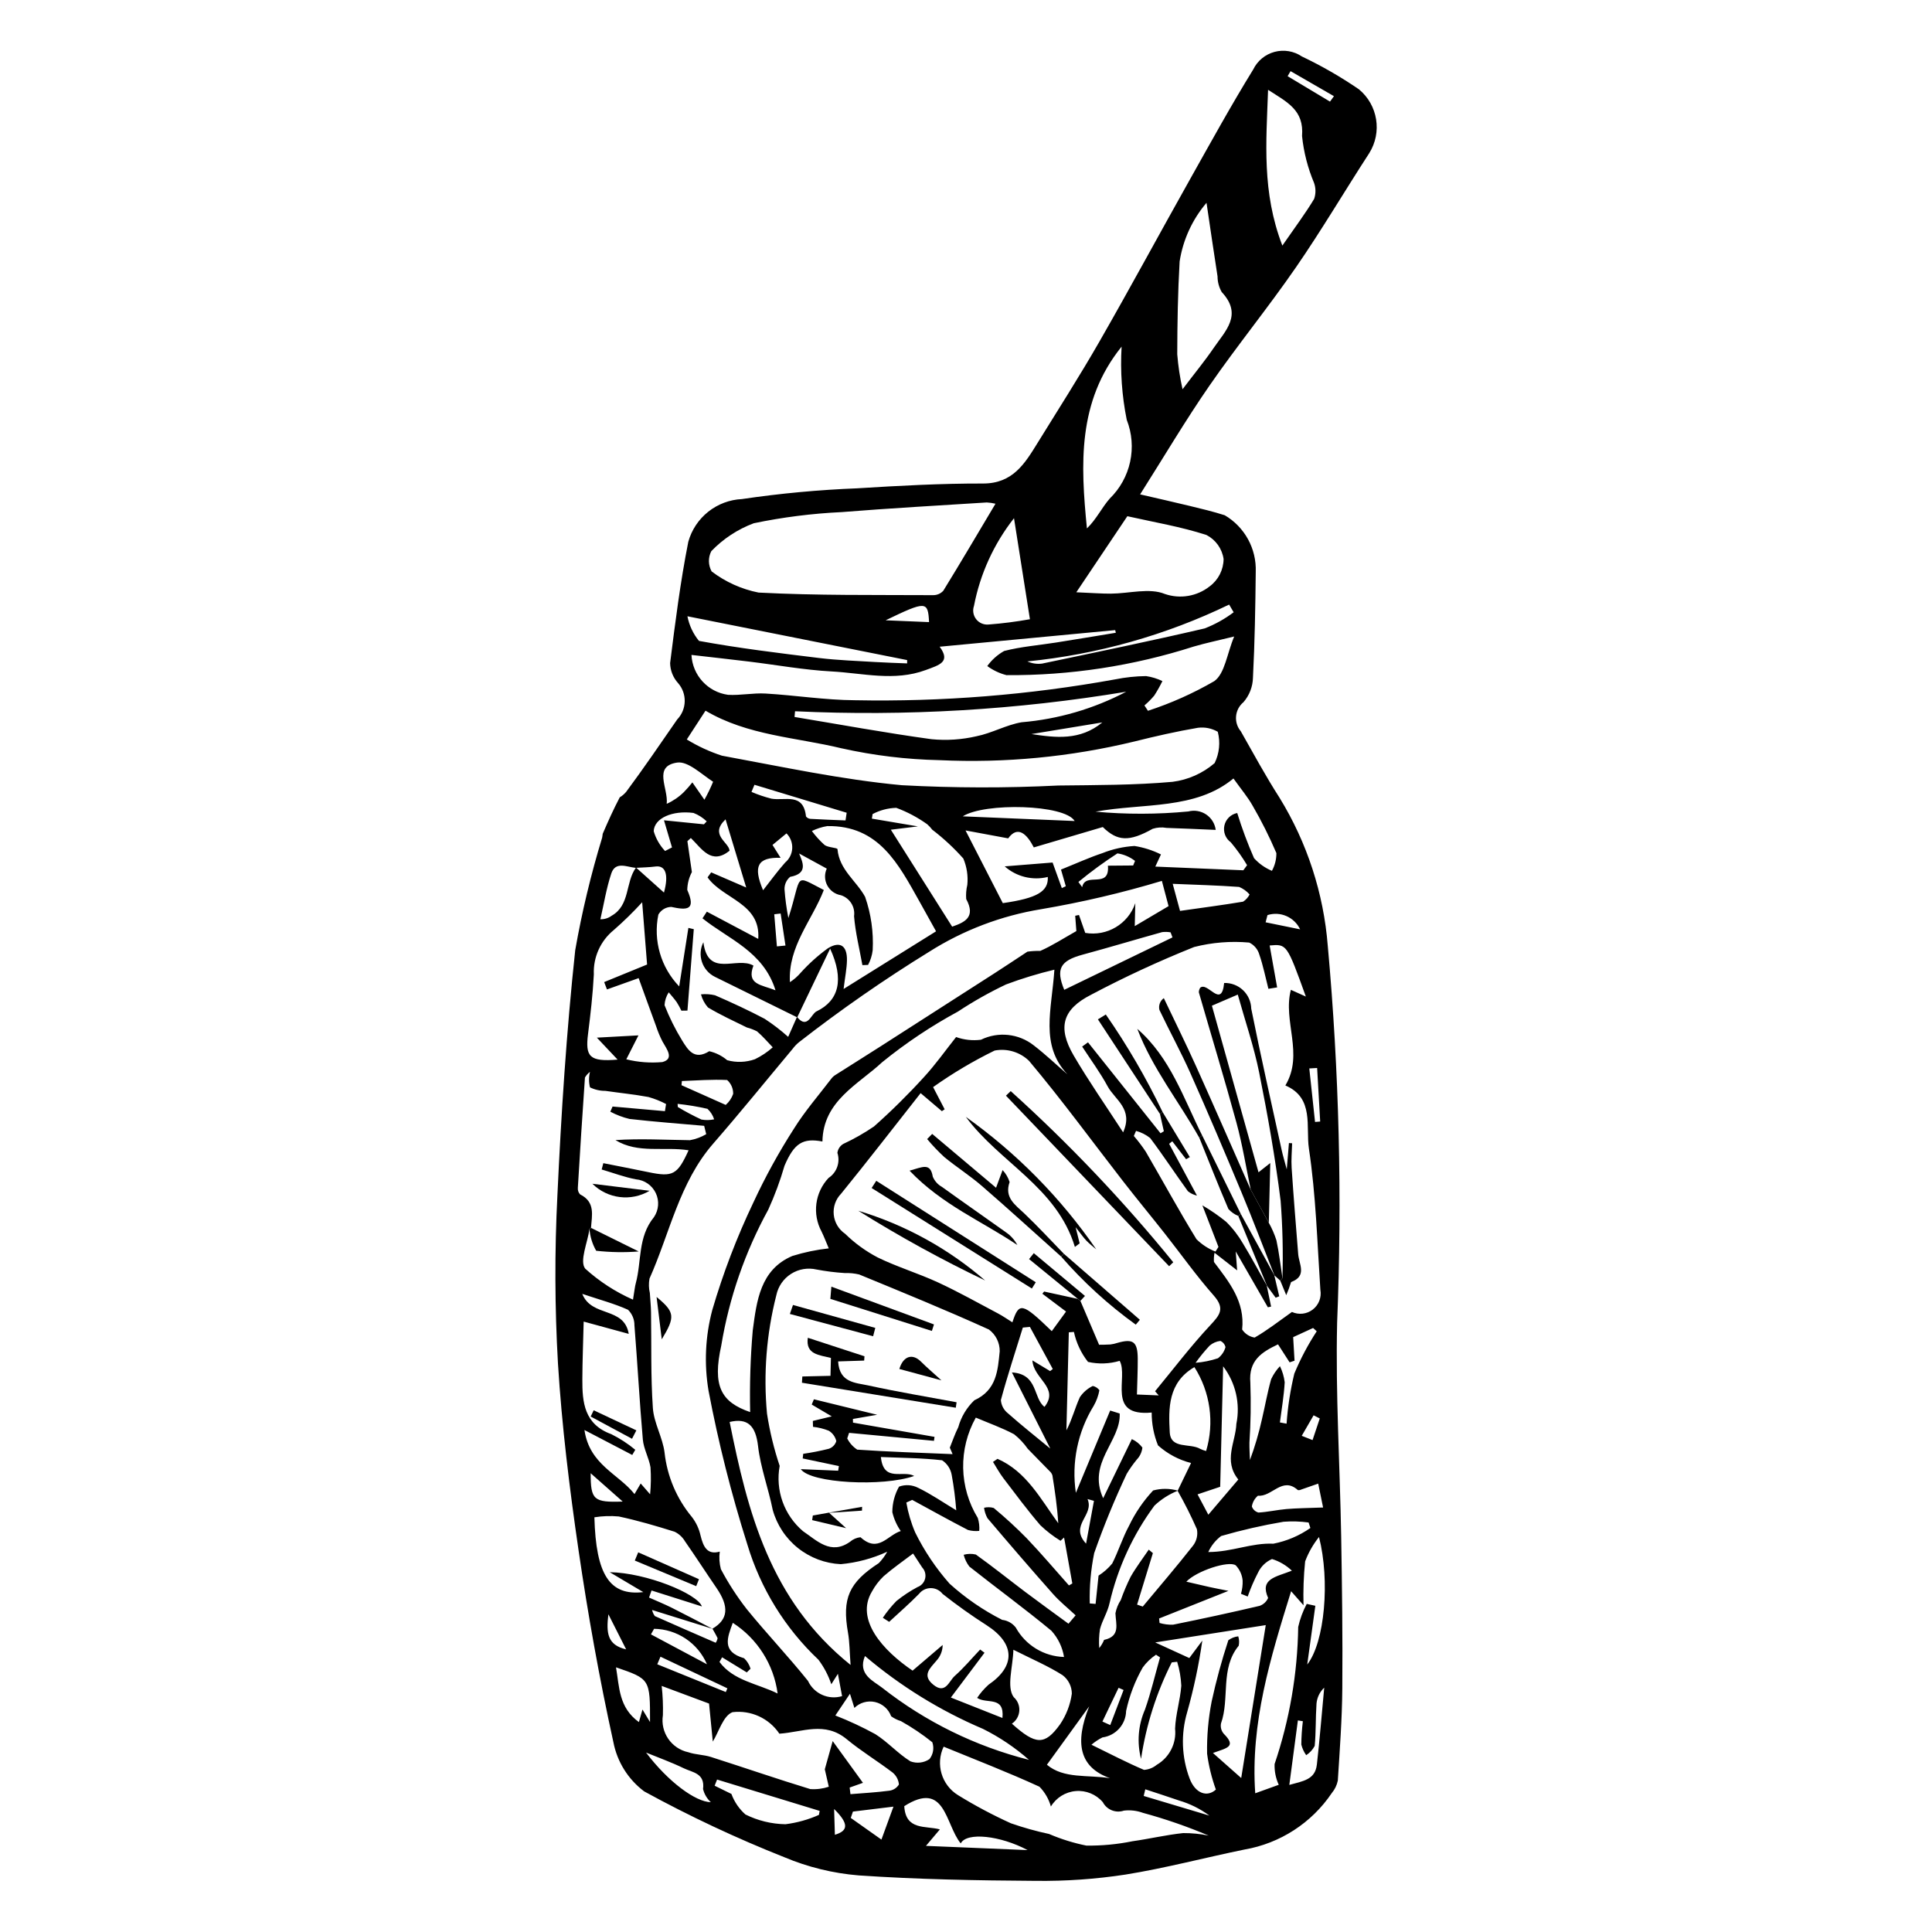 <?xml version="1.0" encoding="UTF-8"?>
<!-- The Best Svg Icon site in the world: iconSvg.co, Visit us! https://iconsvg.co -->
<svg fill="#000000" width="800px" height="800px" version="1.1" viewBox="144 144 512 512" xmlns="http://www.w3.org/2000/svg">
 <g>
  <path d="m487.43 214.86c6.797-9.852 12.891-20.195 19.414-30.242 3.481-5.531 2.32-12.785-2.715-16.949-4.805-3.293-9.863-6.203-15.125-8.707-2.121-1.434-4.758-1.875-7.231-1.215-2.473 0.66-4.535 2.359-5.656 4.66-5.848 9.484-11.227 19.27-16.688 28.992-8.051 14.336-15.863 28.809-24.039 43.066-5.234 9.129-10.914 17.992-16.441 26.945-3.371 5.457-6.559 10.746-14.453 10.727-11.09-0.023-22.184 0.578-33.246 1.266l-0.004 0.004c-10.25 0.398-20.473 1.352-30.621 2.852-3.258 0.152-6.387 1.328-8.941 3.359-2.551 2.031-4.398 4.812-5.277 7.953-2.106 10.613-3.465 21.395-4.82 32.152 0.035 1.953 0.777 3.828 2.086 5.281 2.457 2.781 2.367 6.984-0.207 9.66-4.445 6.414-8.84 12.875-13.492 19.137h0.004c-0.488 0.594-1.074 1.102-1.734 1.496-1.652 3.148-3.113 6.391-4.516 9.66-0.066 0.348-0.074 0.68-0.152 1.027-2.984 9.785-5.371 19.746-7.137 29.824-2.316 21.578-3.715 43.297-4.723 65.004v0.004c-0.754 14.824-0.703 29.68 0.148 44.504 1.027 16.551 3.059 33.098 5.461 49.543 2.484 17.02 5.527 34 9.223 50.812v-0.004c1.004 5.219 3.91 9.875 8.16 13.062 12.004 6.574 24.402 12.398 37.125 17.441 6.281 2.644 12.941 4.273 19.73 4.828 15.605 1.062 31.266 1.348 46.895 1.445h0.004c7.969 0.098 15.938-0.457 23.816-1.668 10.59-1.703 20.988-4.477 31.504-6.629 9.438-1.625 17.805-7.035 23.16-14.977 0.797-0.953 1.344-2.086 1.594-3.301 0.516-8.141 1.121-16.285 1.188-24.441 0.109-13.387-0.066-26.781-0.297-40.176-0.328-18.852-1.508-37.734-1.078-56.555h-0.004c1.367-33.359 0.543-66.77-2.469-100.02-1.094-13.906-5.469-27.355-12.77-39.242-3.676-5.727-6.926-11.723-10.285-17.648-0.934-1.109-1.383-2.551-1.25-3.996 0.133-1.449 0.84-2.781 1.957-3.707 1.574-1.809 2.465-4.109 2.519-6.508 0.477-9.344 0.641-18.711 0.738-28.074 0.105-3-0.602-5.973-2.047-8.605-1.445-2.629-3.57-4.824-6.156-6.348-3.059-0.98-6.195-1.727-9.32-2.484-4.293-1.043-8.605-2.004-13.117-3.051 6.332-9.992 12.02-19.629 18.363-28.801 7.363-10.645 15.57-20.703 22.922-31.359zm-1.418-52.004c3.832 2.211 7.664 4.422 11.496 6.633l-1.043 1.438c-3.746-2.246-7.488-4.492-11.234-6.738zm-5.961 4.949c5.117 3.309 9.559 5.348 9.004 12.246 0.441 4.269 1.512 8.449 3.176 12.406 0.492 1.371 0.504 2.867 0.031 4.246-2.281 3.812-4.965 7.375-8.426 12.379-5.461-14.199-4.277-27.359-3.785-41.277zm-38.816 68.059c-0.383 6.5 0.078 13.02 1.363 19.398 1.387 3.535 1.699 7.402 0.898 11.113-0.805 3.715-2.684 7.106-5.406 9.754-2.113 2.41-3.512 5.457-6.043 7.906-1.676-16.957-2.555-33.605 9.188-48.172zm-24.297 72.238c-3.629 0.652-7.285 1.121-10.957 1.402-1.266 0.121-2.504-0.41-3.289-1.41-0.781-1-1-2.332-0.578-3.531 1.633-8.48 5.269-16.449 10.605-23.238 1.445 9.176 2.769 17.582 4.219 26.777zm-84.434-18.043c3.148-3.273 6.988-5.801 11.242-7.391 7.68-1.602 15.477-2.59 23.316-2.957 12.801-1.031 25.633-1.738 38.453-2.555 0.773 0.043 1.543 0.156 2.297 0.336-4.812 8.078-9.242 15.613-13.824 23.055-0.691 0.766-1.68 1.191-2.711 1.176-15.41-0.086-30.836 0.121-46.227-0.684v0.004c-4.523-0.895-8.785-2.812-12.457-5.606-0.93-1.668-0.961-3.684-0.09-5.379zm57.703 18.805c-3.773-0.156-7.519-0.316-11.512-0.48 10.691-5.152 11.238-5.144 11.512 0.48zm-5.812 10.062 0.004 0.879c-2.789-0.117-5.582-0.188-8.367-0.359-4.981-0.309-9.98-0.465-14.93-1.066-10.652-1.293-21.312-2.602-31.867-4.535h-0.004c-1.543-1.887-2.594-4.133-3.059-6.527 20.203 4.027 39.211 7.816 58.223 11.609zm30.316 16.484c-4.074 0.699-7.856 2.887-11.922 3.699-3.91 0.91-7.945 1.176-11.938 0.785-12.133-1.664-24.199-3.887-36.293-5.891l0.133-1.512c29.355 1.383 58.777-0.352 87.77-5.176-8.617 4.527-18.055 7.281-27.754 8.094zm21.414 0.039c-5.898 4.852-12.328 4.07-18.797 3.086 6.062-0.992 12.125-1.988 18.793-3.086zm-69.09 6.863c8.52 1.902 17.207 2.953 25.934 3.137 17.355 0.816 34.738-0.852 51.629-4.941 5.582-1.395 11.211-2.68 16.883-3.644 1.816-0.227 3.656 0.148 5.238 1.062 0.723 2.781 0.426 5.727-0.836 8.305-3.152 2.711-7.031 4.438-11.156 4.961-10.027 0.895-20.164 0.855-30.266 0.977-13.816 0.691-27.656 0.664-41.469-0.082-15.98-1.48-31.824-4.91-47.672-7.824-3.266-1.059-6.391-2.504-9.316-4.301 1.906-2.93 3.434-5.277 4.961-7.625 11.172 6.606 23.98 7.043 36.07 9.977zm33.016 39.941c2.613 4.828-0.418 6.18-3.723 7.32-5.598-8.852-10.906-17.25-16.246-25.691 1.57-0.191 3.824-0.469 7.176-0.879l-12.203-2.059 0.191-1.211c1.938-1.023 4.086-1.586 6.277-1.648 2.922 1.082 5.68 2.551 8.211 4.363 0.484 0.434 0.926 0.91 1.316 1.426 2.984 2.281 5.742 4.84 8.238 7.644 0.93 2.199 1.293 4.598 1.059 6.973-0.293 1.234-0.391 2.5-0.297 3.766zm51.855-4.812c0.824 3.106 1.301 4.906 1.773 6.691-2.734 1.617-5.516 3.262-8.961 5.301 0.066-2.769 0.109-4.426 0.148-6.082l-0.004 0.004c-1.887 5.527-7.512 8.859-13.266 7.871-0.633-1.805-1.148-3.281-1.66-4.754l-1 0.215 0.309 4.055c-3.469 1.957-6.41 3.867-9.582 5.266l-0.004-0.004c-1.133-0.031-2.266 0.035-3.387 0.195-2.914 1.914-5.816 3.856-8.75 5.742-10.055 6.465-20.117 12.922-30.188 19.367-3.977 2.547-7.984 5.047-11.969 7.582-0.398 0.25-0.75 0.566-1.035 0.938-3.348 4.398-7.012 8.598-9.926 13.277-4.027 6.269-7.621 12.805-10.754 19.566-4.387 9.191-8.027 18.723-10.891 28.496-1.855 6.988-2.191 14.297-0.984 21.426 2.609 13.738 6.031 27.309 10.254 40.637 3.492 11.684 9.996 22.238 18.863 30.609 1.48 1.969 2.633 4.168 3.414 6.504l1.742-2.766c0.512 2.723 0.816 4.356 1.109 5.914-3.598 1.086-7.449-0.637-9.039-4.043-5.207-6.496-10.973-12.547-16.223-19.012-2.59-3.32-4.883-6.863-6.852-10.586-0.41-1.52-0.512-3.102-0.297-4.66-3.32 0.949-4.371-1.277-5.102-4.285-0.391-1.766-1.168-3.426-2.269-4.863-4.047-4.863-6.574-10.809-7.262-17.098-0.496-3.992-2.824-7.824-3.098-11.793-0.586-8.453-0.352-16.945-0.488-25.422-0.027-1.691-0.219-3.383-0.312-5.074v0.004c-0.297-1.254-0.328-2.551-0.094-3.816 5.383-12.039 7.887-25.449 16.887-35.777 7.184-8.246 14.062-16.762 21.082-25.152 0.477-0.645 1.035-1.227 1.66-1.73 11.059-8.617 22.582-16.621 34.52-23.977 9.008-5.703 19.074-9.531 29.594-11.254 10.824-1.836 21.523-4.344 32.035-7.508zm-22.121 0.285-0.004 0.004c3.301-2.723 6.758-5.254 10.352-7.578 1.699 0.258 3.301 0.945 4.66 1.996l-0.496 1.211-6.691 0.055c0.539 6.328-6.008 1.512-6.82 5.691zm24.934 14.695c-9.457 4.578-18.914 9.16-28.688 13.891-2.273-5.5-1.102-7.699 4.867-9.316 7.059-1.914 14.066-4.019 21.109-5.984l-0.004 0.004c0.734-0.086 1.48-0.066 2.207 0.062zm0.055-14.199c6.137 0.258 11.883 0.406 17.613 0.824l-0.004 0.004c1.066 0.441 2.012 1.125 2.769 1.996-0.398 0.773-0.988 1.43-1.719 1.902-5.402 0.902-10.844 1.613-16.715 2.449zm17.391 157.86c-2.414 2.832-4.859 5.707-7.949 9.332-1.07-2.023-1.965-3.707-2.856-5.391 1.996-0.668 3.988-1.336 6-2.012 0.246-10.137 0.5-20.523 0.781-31.926h-0.004c3.309 4.336 4.59 9.887 3.512 15.234-0.199 4.875-3.527 9.762 0.512 14.766zm14.539-37.73c1.68-0.77 3.481-1.598 5.277-2.422l0.961 0.875-0.004 0.004c-2.32 3.547-4.305 7.301-5.934 11.215-1.051 4.356-1.738 8.793-2.051 13.262l-1.766-0.328c0.453-3.551 1.074-7.09 1.27-10.66h-0.004c-0.18-1.477-0.605-2.91-1.258-4.246-0.953 1.016-1.738 2.176-2.328 3.434-0.996 3.516-1.617 7.141-2.461 10.703-0.809 3.644-1.867 7.227-3.16 10.73-0.051-1.516-0.164-3.031-0.137-4.543h-0.004c0.355-5.305 0.434-10.621 0.246-15.934-0.508-5.949 3.035-8.125 7.332-10.176 1.113 1.727 2.09 3.246 3.07 4.769l1.309-0.434c-0.113-1.965-0.227-3.93-0.363-6.246zm-2.547 48.926c2.211-0.168 4.43-0.102 6.629 0.199l0.48 1.453c-2.945 2.059-6.289 3.477-9.812 4.164-5.859-0.262-10.902 2.195-17.25 2.211 0.762-1.68 1.938-3.137 3.406-4.246 5.441-1.574 10.965-2.836 16.547-3.781zm-4.094 20.199c-0.43 0.973-1.238 1.727-2.242 2.086-7.621 1.785-15.273 3.449-22.953 4.996-1.207 0.039-2.418-0.113-3.578-0.457l-0.121-1.188c5.746-2.289 11.496-4.578 18.375-7.32-2-0.402-3.484-0.68-4.961-1.004-1.918-0.422-3.832-0.883-6.199-1.43 2.707-2.856 11.195-5.641 13.098-4.332 1.043 1.098 1.688 2.519 1.824 4.027 0.043 1.188-0.105 2.375-0.438 3.516l1.781 0.723c0.762-2.18 1.68-4.301 2.746-6.352 0.758-1.602 2.074-2.879 3.699-3.586 1.969 0.609 3.769 1.668 5.262 3.09-4.262 1.688-8.578 2.109-6.293 7.231zm-33.68 42.648h0.004c1.328-8.906 4.074-17.543 8.137-25.578l1.434-0.16c0.625 2.055 0.992 4.184 1.094 6.328-0.277 3.824-1.504 7.578-1.645 11.398 0.406 3.875-1.5 7.629-4.871 9.586-0.953 0.789-2.129 1.254-3.363 1.336-4.457-1.887-8.766-4.144-13.93-6.664v-0.004c0.891-0.758 1.867-1.41 2.914-1.934 3.539-0.473 6.203-3.453 6.273-7.023 0.871-4.047 2.363-7.938 4.414-11.531 0.961-1.316 2.148-2.457 3.508-3.363l1.062 0.707c-1.309 4.613-2.398 9.309-3.984 13.82-1.805 4.121-2.172 8.73-1.043 13.082zm-25.582-93.293c-3.066-2.297-1.648-8.707-8.633-9.125 3.664 7.273 7 13.891 10.172 20.184-3.832-3.16-7.625-6.152-11.23-9.355v0.004c-1.09-0.855-1.77-2.129-1.871-3.512 1.742-6.457 3.84-12.816 5.82-19.207l1.875-0.18c2.019 3.719 4.039 7.438 6.059 11.156l-0.707 0.555c-1.348-0.812-2.695-1.625-4.691-2.832 0.289 4.918 7.227 7.203 3.207 12.312zm-8.051 7.266h0.004c1.383 1.102 2.598 2.394 3.609 3.844 1.906 1.988 3.863 3.926 5.777 5.906 0.352 0.305 0.613 0.695 0.754 1.137 0.668 4.152 1.281 8.316 1.551 12.691-4.688-6.453-8.441-13.715-16.098-17.07l-1.195 0.816c0.91 1.441 1.723 2.961 2.754 4.312 3.203 4.207 6.356 8.461 9.797 12.469l0.004 0.004c1.629 1.555 3.422 2.938 5.34 4.117l0.941-0.867c0.73 4.059 1.461 8.117 2.188 12.176l-0.895 0.52c-3.695-4.148-7.285-8.398-11.121-12.418l0.004-0.004c-2.801-2.852-5.746-5.555-8.82-8.105-0.836-0.242-1.715-0.262-2.559-0.055 0.125 0.965 0.426 1.902 0.895 2.758 5.727 6.75 11.5 13.465 17.371 20.086 1.816 2.047 3.988 3.785 6 5.664l-1.891 2.223c-3.809-2.793-7.644-5.551-11.418-8.391-4.387-3.305-8.668-6.754-13.133-9.945-1.062-0.254-2.172-0.23-3.223 0.066 0.281 1.133 0.793 2.199 1.504 3.125 7.215 5.715 14.664 11.141 21.746 17.012v0.004c1.762 1.941 2.922 4.356 3.34 6.945-5.336-0.152-10.195-3.117-12.777-7.789-0.875-1.145-2.18-1.883-3.609-2.047-5.055-2.566-9.742-5.789-13.945-9.59-3.625-4.102-6.691-8.668-9.113-13.578-1.09-2.539-1.875-5.199-2.348-7.926l1.559-0.699c4.914 2.672 9.801 5.394 14.766 7.965v0.004c0.973 0.27 1.992 0.352 3 0.246 0.094-1.156-0.039-2.324-0.391-3.434-2.441-3.984-3.777-8.547-3.871-13.223-0.09-4.672 1.066-9.285 3.348-13.363 3.5 1.484 6.957 2.703 10.16 4.414zm36.457-5.769v0.004c-0.012 2.984 0.555 5.941 1.672 8.707 2.504 2.238 5.508 3.84 8.762 4.676-1.18 2.438-2.359 4.871-3.535 7.309-2.129-0.605-4.383-0.617-6.519-0.035-2.582 2.766-4.731 5.906-6.363 9.32-1.738 3.207-2.828 6.769-4.477 10.035-1.031 1.254-2.254 2.336-3.621 3.207-0.184 1.75-0.484 4.625-0.785 7.5l-1.551-0.129h0.004c-0.109-4.473 0.285-8.945 1.176-13.332 2.508-7.141 5.383-14.152 8.613-21 0.801-1.336 1.703-2.609 2.691-3.809 0.824-0.863 1.336-1.977 1.469-3.16-0.727-0.973-1.688-1.746-2.797-2.246-2.527 5.211-4.816 9.938-7.598 15.668-4.309-9.438 4.727-15.102 4.383-22.449l-2.527-0.789c-3.031 7.273-6.062 14.547-9.094 21.82l0.004-0.004c-1.195-8.004 0.477-16.172 4.723-23.062 0.734-1.281 1.246-2.684 1.512-4.141-0.426-0.578-1.051-0.98-1.754-1.125-1.387 0.672-2.566 1.699-3.426 2.977-1.289 2.832-2.051 5.914-3.562 8.785l0.637-25.98 1.355-0.102h-0.004c0.629 2.898 1.906 5.617 3.738 7.945 2.773 0.625 5.66 0.527 8.387-0.281 2.398 4.324-3.637 14.848 8.488 13.695zm11.32-12.035v0.004c4.211 6.609 5.344 14.723 3.102 22.234-0.539-0.141-1.066-0.332-1.57-0.57-2.68-1.59-7.812 0.164-8.066-4.391-0.352-6.371-0.477-13.184 6.535-17.273zm-28.324 34.969 1.703 0.477-2.09 11.34c-4.543-4.945 2.262-7.438 0.387-11.816zm-22.551 58.016c-4.488-1.777-8.68-3.441-13.668-5.414 3.375-4.488 6.148-8.18 8.922-11.871l-1.156-0.852c-2.231 2.352-4.324 4.863-6.742 7.004-1.52 1.344-2.426 4.941-5.648 2.34-3.152-2.543-0.832-4.41 0.789-6.367h-0.004c1.062-1.137 1.66-2.629 1.668-4.188l-7.969 6.805c-7.875-5.336-15.227-13.508-10.789-20.93 0.816-1.512 1.863-2.887 3.102-4.078 2.438-2.125 5.113-3.969 7.816-6.027 0.676 1.031 1.535 2.367 2.414 3.688v0.004c0.738 0.785 1.031 1.891 0.781 2.938s-1.016 1.898-2.027 2.262c-1.969 1.051-3.832 2.285-5.57 3.684-1.336 1.371-2.547 2.859-3.617 4.449l1.68 1.078c2.648-2.461 5.391-4.832 7.918-7.414l-0.004 0.004c0.75-0.965 1.902-1.527 3.121-1.527s2.371 0.562 3.117 1.527c3.769 2.973 7.684 5.762 11.727 8.344 7.496 4.84 7.688 10.781 0.457 15.727v0.004c-1.148 1.031-2.164 2.207-3.023 3.488 2.574 1.727 7.289-0.633 6.707 5.324zm-7.449-84.188c-2.039 1.949-3.508 4.418-4.254 7.137-0.883 1.734-1.504 3.606-2.242 5.414l0.738 1.715c-8.426-0.352-16.859-0.613-25.273-1.188v-0.004c-1.129-0.738-2.043-1.762-2.652-2.965l0.492-1.484c7.496 0.707 14.996 1.414 22.492 2.121l0.152-1.055c-7.203-1.262-14.402-2.519-21.605-3.773l-0.023-0.973 6.422-1.109c-6.504-1.59-11.633-2.848-16.762-4.102l-0.578 1.395c1.754 1.035 3.508 2.07 5.312 3.133l-5.016 1.207 0.043 1.559h-0.004c1.434 0.156 2.84 0.504 4.184 1.035 1.008 0.613 1.73 1.605 1.996 2.754-0.297 0.961-1.039 1.723-1.996 2.035-2.234 0.559-4.496 1.004-6.777 1.332l-0.129 1.227c3.195 0.672 6.391 1.344 9.586 2.016l-0.188 1.234c-3.199-0.133-6.394-0.266-9.906-0.414 2.586 3.75 21.77 4.723 30.055 1.805-2.984-1.66-8.129 1.828-8.832-5.019 5.473 0.23 10.867 0.25 16.203 0.859h0.008c1.371 0.895 2.301 2.328 2.566 3.945 0.566 3.082 0.961 6.195 1.195 9.32-3.523-2.125-6.68-4.312-10.09-5.957h-0.004c-1.57-0.812-3.406-0.93-5.066-0.32-1.168 2.066-1.781 4.402-1.781 6.777 0.426 1.789 1.184 3.484 2.234 4.996-3.508 1.066-5.945 5.941-10.664 1.637h-0.004c-1.027 0.105-1.996 0.527-2.773 1.203-5.109 3.633-8.809-0.352-12.461-2.801-2.461-2.086-4.332-4.781-5.418-7.82-1.086-3.039-1.352-6.312-0.77-9.488-1.512-4.508-2.633-9.141-3.356-13.84-0.98-10.527-0.145-21.141 2.469-31.383 0.48-2.332 1.883-4.371 3.891-5.656 2.008-1.285 4.445-1.703 6.766-1.164 2.473 0.469 4.973 0.785 7.484 0.941 1.285-0.043 2.566 0.082 3.816 0.375 11.508 4.738 23.039 9.438 34.371 14.582 1.828 1.352 2.898 3.5 2.871 5.769-0.512 5.031-0.773 10.281-6.723 12.992zm-53.43 29.027c1.105 3.992 3.445 7.539 6.688 10.125 3.238 2.586 7.211 4.082 11.352 4.277 4.262-0.391 8.426-1.508 12.312-3.301-0.609 1.098-1.359 2.109-2.227 3.016-7.961 5.18-9.773 9.348-8.172 18.457 0.434 2.457 0.414 4.988 0.684 8.535-21.391-17.191-27.281-40.605-32.047-64.395 4.758-1.109 6.898 0.953 7.527 6.406 0.656 5.688 2.754 11.219 3.883 16.879zm21.648 52.496c1.438-1.418 3.5-2.004 5.469-1.559 1.973 0.449 3.578 1.867 4.269 3.766 0.781 0.57 1.66 1.008 2.59 1.289 2.926 1.637 5.711 3.512 8.324 5.606 0.527 1.52 0.242 3.203-0.758 4.465-1.488 1.004-3.367 1.223-5.047 0.59-3.309-2.051-5.996-5.125-9.293-7.203-3.426-1.875-6.965-3.527-10.602-4.949 1.777-2.641 2.66-3.949 3.875-5.758 0.477 1.531 0.816 2.621 1.172 3.754zm7.332-5.367c-2.172-1.715-6.582-3.488-4.531-8.387 9.391 7.977 19.938 14.488 31.277 19.312 4.402 2.195 8.5 4.953 12.195 8.207-14.18-3.582-27.445-10.098-38.941-19.133zm34.406 9.539v0.004c1.141-0.766 1.867-2.019 1.965-3.391 0.098-1.375-0.445-2.715-1.473-3.633-1.977-2.656-0.207-8.062-0.098-12.566 5.148 2.59 9.289 4.348 13.031 6.734h0.004c1.535 1.156 2.445 2.965 2.457 4.891-0.402 2.934-1.484 5.738-3.152 8.184-4.047 5.59-6.441 5.438-12.734-0.219zm20.488-4.59c-3.887 9.691-2.641 16.148 5.516 19.047-5.969-0.961-12.211 0.215-16.723-3.57 3.629-5.016 6.891-9.52 11.207-15.473zm3.504 4.031c1.426-2.981 2.856-5.965 4.281-8.945l1.324 0.578c-1.176 3.098-2.356 6.199-3.531 9.297zm10.691-30.473-1.504-0.516 4.184-13.648-1.094-0.922c-1.621 2.398-3.391 4.715-4.82 7.227-0.984 1.992-1.852 4.039-2.594 6.133-0.695 1.062-1.172 2.25-1.414 3.496 0.105 2.918 1.395 6.109-3.008 7.059v-0.004c-0.312 0.785-0.75 1.52-1.285 2.172-0.121-1.668-0.059-3.344 0.191-5 0.617-2.359 2.027-4.516 2.539-6.891v0.004c2.152-9.352 6.203-18.156 11.906-25.867 1.785-1.68 3.867-3.008 6.137-3.922 1.879 3.301 3.582 6.695 5.109 10.172 0.305 1.547-0.078 3.156-1.055 4.398-4.297 5.477-8.84 10.758-13.293 16.109zm19.922-65.797h-0.004c-1.918 0.633-3.902 1.035-5.918 1.195 1.145-1.602 2.394-3.125 3.738-4.562 0.805-0.684 1.793-1.113 2.84-1.234 0.684 0.309 1.18 0.918 1.344 1.648-0.324 1.18-1.027 2.215-2.004 2.953zm-2.062-8.723c-5.168 5.539-9.77 11.609-14.602 17.461l0.977 1.102c-1.66-0.07-3.32-0.137-5.781-0.242 0.078-3.129 0.227-6.289 0.215-9.449-0.02-4.535-1.195-5.422-5.359-4.238l-0.008 0.004c-0.609 0.203-1.238 0.344-1.875 0.422-1.113 0.086-2.234 0.062-3 0.078-1.73-4.066-3.34-7.844-4.949-11.621-0.23-0.184-0.465-0.359-0.699-0.535l-8.922-1.949-0.465 0.582c2.016 1.516 4.031 3.035 6.277 4.723-1.254 1.719-2.496 3.43-3.781 5.195-7.871-7.606-8.676-7.75-10.438-2.34-1.258-0.781-2.5-1.656-3.828-2.359-5.277-2.789-10.488-5.727-15.898-8.227-5.25-2.422-10.84-4.098-16.027-6.633v-0.004c-3.144-1.652-6.035-3.754-8.574-6.242-1.703-1.156-2.809-3.008-3.016-5.059-0.207-2.047 0.504-4.086 1.945-5.559 7.078-8.699 13.93-17.582 21.082-26.656 2.57 2.184 4.098 3.481 5.629 4.781l0.734-0.496c-0.828-1.59-1.652-3.176-3.059-5.883l-0.004 0.004c5.168-3.668 10.625-6.91 16.316-9.691 3.305-0.629 6.707 0.395 9.117 2.738 8.641 10.277 16.574 21.145 24.809 31.762 3.652 4.707 7.453 9.297 11.141 13.973 4.324 5.484 8.367 11.207 12.98 16.434 3.098 3.508 1.602 5.199-0.941 7.93zm-46.73-74.184c-3.992-3.156-9.445-3.742-14.016-1.508-2.219 0.285-4.477 0.043-6.582-0.715-2.852 3.586-5.477 7.32-8.543 10.641-4.172 4.586-8.582 8.945-13.219 13.059-2.59 1.762-5.316 3.312-8.156 4.633-0.844 0.508-1.41 1.375-1.539 2.352 0.809 2.488-0.148 5.215-2.34 6.652-3.617 3.844-4.367 9.574-1.852 14.219 0.672 1.383 1.215 2.828 1.906 4.445h-0.004c-3.277 0.363-6.512 1.039-9.66 2.019-8.527 3.629-9.441 11.984-10.469 19.633h-0.004c-0.625 7.227-0.855 14.484-0.695 21.738-7.777-2.672-10.039-6.957-7.641-17.707h-0.004c2.09-12.594 6.297-24.742 12.441-35.934 1.715-3.769 3.156-7.656 4.305-11.633 2.562-6.012 4.875-7.414 10.051-6.434 0.191-10.777 9.434-15.055 15.844-21.023 6.262-5.086 12.984-9.574 20.074-13.414 4.074-2.691 8.328-5.09 12.734-7.184 4.188-1.566 8.469-2.875 12.82-3.914-0.699 10.656-3.871 19.918 3.449 27.73-2.957-2.562-5.805-5.273-8.902-7.656zm-100.64 154.6c2.996 0.043 5.914 0.957 8.402 2.625 2.484 1.668 4.438 4.019 5.617 6.773-5.566-2.969-10.203-5.445-14.844-7.922zm-0.523-4.988c5.582 1.742 10.793 3.363 16.008 4.988 0.461 0.828 0.957 1.641 1.355 2.496h-0.004c-0.082 0.43-0.254 0.84-0.504 1.199-5.379-2.344-10.762-4.672-16.117-7.062-0.359-0.48-0.609-1.035-0.738-1.621zm2.219 12.379c5.91 2.793 11.824 5.586 17.734 8.379l-0.418 0.988-18.16-7.359c0.281-0.672 0.562-1.34 0.844-2.008zm15.641 1.391 0.691-1.234c2.18 1.336 4.363 2.668 6.543 4.004l0.996-0.977v-0.004c-0.316-1.055-0.906-2.012-1.707-2.773-6.031-1.75-4.43-5.488-2.996-9.383 6.519 4.195 10.863 11.047 11.879 18.73-5.441-2.672-11.688-3.375-15.406-8.363zm-8.242-194.53c-0.773 4.914-1.543 9.832-2.434 15.504l-0.004-0.004c-4.863-5.043-6.926-12.156-5.519-19.02 0.695-1.238 1.996-2.016 3.414-2.043 4.258 0.93 6.613 0.855 4.246-4.496 0.031-1.652 0.449-3.273 1.223-4.734-0.301-2.078-0.746-5.133-1.188-8.191l0.914-0.84c2.926 2.859 5.422 7.238 10.258 3.379-0.141-2.301-5.43-4.176-1.059-8.324 1.832 6.043 3.492 11.523 5.477 18.066-3.965-1.715-6.621-2.863-9.281-4.012l-0.965 1.32c4.059 5.766 14.133 6.816 13.43 16.312-4.422-2.344-9.02-4.781-13.621-7.219l-1.156 1.766c6.863 5.523 16.148 8.738 19.352 19.07-3.758-1.5-7.762-1.48-5.848-6.547-4.453-2.547-12.02 3.402-13.266-6.188l0.004-0.004c-0.824 1.625-0.961 3.512-0.379 5.238 0.578 1.727 1.824 3.148 3.461 3.949 7.238 3.547 14.469 7.106 21.691 10.68-0.816 1.844-1.629 3.684-2.309 5.215l0.004-0.004c-1.957-1.75-4.043-3.352-6.238-4.785-4.289-2.262-8.699-4.301-13.145-6.234-1.219-0.289-2.481-0.375-3.727-0.246 0.34 1.285 0.973 2.473 1.848 3.469 3.309 1.988 6.84 3.602 10.312 5.309v0.004c0.938 0.242 1.84 0.59 2.699 1.031 1.5 1.277 2.785 2.801 4.16 4.227-1.422 1.266-3.012 2.328-4.727 3.156-2.367 0.836-4.934 0.926-7.348 0.254-1.371-1.16-3-1.977-4.75-2.379-3.969 2.484-5.629-0.336-7.191-2.848-1.82-2.973-3.379-6.102-4.656-9.352 0.066-1.215 0.445-2.387 1.109-3.406 0.703 0.855 1.457 1.676 2.094 2.582h0.004c0.461 0.734 0.883 1.492 1.258 2.277l1.605-0.023c0.559-7.191 1.121-14.383 1.68-21.57zm36.973 5.398c-2.613 1.898-5.023 4.066-7.191 6.465-0.828 0.973-1.797 1.82-2.871 2.516-0.535-9.488 5.871-16.375 8.984-24.422-8.227-4.207-5.625-4.234-9.395 7.426v-0.004c-0.496-2.512-0.84-5.051-1.023-7.606-0.035-1.27 0.512-2.484 1.488-3.301 4.887-0.895 3.281-3.926 2.383-6.188 2.086 1.141 4.394 2.402 7.324 4.004-0.652 1.426-0.602 3.078 0.141 4.461 0.738 1.383 2.082 2.34 3.629 2.594 2.348 0.766 3.809 3.102 3.465 5.547 0.348 4.352 1.438 8.652 2.211 12.977l1.504-0.055c0.645-1.215 1.059-2.539 1.223-3.906 0.25-4.793-0.43-9.594-2.008-14.129-2.266-4.199-6.84-7.16-7.32-12.629-0.039-0.43-2.477-0.414-3.422-1.117-1.242-1.117-2.371-2.359-3.367-3.707 1.289-0.629 2.656-1.07 4.07-1.305 13.688-0.227 18.891 10.105 24.438 19.973 1.496 2.66 2.969 5.332 4.402 7.914-7.883 4.918-15.848 9.883-24.504 15.281 0.395-3.238 0.844-5.398 0.887-7.574 0.074-3.871-1.781-5.215-5.047-3.215zm-3.023 16.727c-1.438 0.691-2.367 4.809-5.094 1.551 2.742-5.727 5.484-11.453 8.707-18.184 3.762 8.207 2.34 13.777-3.613 16.633zm-11.656-44.113c1.297-1.066 2.477-2.039 3.707-3.059 1.035 1.043 1.586 2.469 1.52 3.934-0.066 1.465-0.742 2.836-1.863 3.777-2.043 2.285-3.836 4.793-5.863 7.356-2.688-6.348-1.496-8.773 4.641-8.602zm2.156 18.176 1.281 8.488-2.273 0.223-0.703-8.512zm17.195-24.672c-3.094-0.129-6.191-0.234-9.285-0.414-0.477-0.031-0.91-0.266-1.195-0.645-0.676-6.379-5.57-4.082-9.125-4.699-1.816-0.457-3.594-1.059-5.316-1.797l0.789-1.891 24.434 7.41zm-29.773 72.473h-0.004c-0.395 1.129-1.074 2.137-1.973 2.922-4.113-1.832-7.914-3.531-11.719-5.227l0.102-1.102c4-0.148 8.004-0.469 11.992-0.273 1.047 0.934 1.629 2.281 1.598 3.68zm-6.816 3.953v0.004c0.824 0.758 1.434 1.719 1.77 2.785-1.105 0.238-2.246 0.258-3.359 0.059-2.144-0.996-4.238-2.106-6.266-3.324l-0.059-0.84-0.004 0.004c2.664 0.281 5.305 0.719 7.918 1.316zm67.652-77.508c5.816-3.691 27.016-3.191 29.66 1.238zm-75.688-14.246c2.871-0.43 6.449 3.086 9.531 5.082v0.004c-0.672 1.629-1.441 3.219-2.305 4.758-1.742-2.508-2.465-3.551-3.188-4.59v-0.004c-0.707 0.898-1.461 1.754-2.258 2.57-1.316 1.301-2.859 2.356-4.547 3.113 0.492-4.086-3.742-9.961 2.766-10.934zm4.336 13.348c1.305 0.504 2.492 1.266 3.5 2.234l-0.73 0.777c-3.332-0.336-6.664-0.668-10.594-1.062 0.918 3.113 1.523 5.152 2.125 7.191l-1.84 0.945h0.004c-1.406-1.488-2.441-3.289-3.012-5.254 0.148-3.477 4.992-5.562 10.547-4.832zm-10.051 14.191c2.535-0.324 3.59 1.973 2.223 6.906-2.699-2.414-5.016-4.488-7.332-6.559 1.703-0.102 3.418-0.129 5.109-0.344zm-11.738 1.859c1.113-3.332 4.117-1.715 6.473-1.5l0.035-0.004c-2.809 3.891-1.484 9.93-6.445 12.711v0.004c-0.855 0.625-1.895 0.945-2.953 0.91 0.934-4.051 1.582-8.199 2.891-12.121zm-6.16 42.52c0.664-5.254 1.266-10.527 1.539-15.816h-0.004c-0.188-4.523 1.773-8.875 5.289-11.73 2.644-2.309 5.156-4.766 7.523-7.359 0.527 6.676 0.945 12.012 1.301 16.504-3.602 1.473-7.488 3.062-11.375 4.652l0.746 1.949c2.519-0.902 5.043-1.801 8.391-2.996 1.547 4.262 3.082 8.543 4.656 12.812h-0.004c0.453 1.371 1.012 2.707 1.672 3.992 1.078 1.945 3.211 4.57-0.016 5.434v0.004c-3.211 0.293-6.449 0.047-9.578-0.727 1.035-2.039 2.07-4.074 3.219-6.344-2.801 0.152-6.613 0.359-11.02 0.602 2.269 2.402 3.883 4.109 5.496 5.82-7.465 0.629-8.598-0.766-7.836-6.797zm-2.703 40.793c0.582-9.754 1.211-19.504 1.883-29.25v0.004c0.34-0.582 0.793-1.094 1.332-1.504-0.328 1.352-0.328 2.762 0.004 4.109 1.273 0.625 2.672 0.941 4.086 0.93 3.809 0.551 7.644 0.93 11.426 1.629 1.609 0.457 3.168 1.078 4.648 1.852l-0.297 1.898-13.879-1.227-0.594 1.367c1.602 0.848 3.301 1.492 5.059 1.918 6.59 0.758 13.203 1.242 19.809 1.828 0.18 0.738 0.359 1.473 0.543 2.211-1.328 0.781-2.781 1.32-4.297 1.594-6.551-0.082-13.102-0.465-19.762-0.027 5.981 3.668 12.898 1.664 19.387 2.703-2.953 6.516-4.188 7.144-10.621 5.801-3.984-0.832-7.984-1.594-11.977-2.387l-0.434 1.676c3.031 0.891 6.019 2.031 9.105 2.613l-0.004-0.004c2.269 0.203 4.262 1.59 5.238 3.648 0.98 2.059 0.793 4.481-0.484 6.367-4.332 5.305-3.238 11.707-4.82 17.531-0.242 0.895-0.32 1.836-0.738 4.344v-0.004c-4.633-2.043-8.906-4.816-12.66-8.215-1.566-1.977 0.629-6.902 1.125-10.5l0.406-0.312c0.23-3.309 1.207-6.828-2.871-8.859l-0.004 0.004c-0.445-0.461-0.668-1.094-0.609-1.734zm8.883 65.27c-7.211-2.617-7.719-8.438-7.688-14.586 0.023-4.875 0.219-9.742 0.352-15.254 4.008 1.094 7.711 2.106 11.945 3.258-1.25-7.316-9.785-4.285-12.32-10.598 4.738 1.582 8.57 2.602 12.141 4.215l0.004 0.012c1.09 1.078 1.695 2.551 1.68 4.082 0.812 10.086 1.348 20.188 2.227 30.27 0.215 2.484 1.609 4.871 2.031 7.367 0.164 2.387 0.129 4.785-0.102 7.164l-2.496-2.863c-0.441 0.754-0.871 1.496-1.637 2.801-4.309-5.41-11.918-7.75-13.27-16.973 4.957 2.59 8.812 4.602 12.668 6.613l0.805-1.371c-1.945-1.617-4.074-3.004-6.34-4.133zm3.012 17.855c-7.699 0.27-8.508-0.43-8.492-7.504 2.926 2.59 5.316 4.703 8.492 7.508zm-1.031 3.953c4.973 1.066 9.883 2.504 14.746 4.031l0.004-0.004c1.156 0.551 2.117 1.434 2.769 2.535 2.844 4.07 5.527 8.25 8.34 12.344 3.441 5.008 3.144 8.375-1.055 10.836l0.012 0.02c-3.586-1.859-7.152-3.754-10.762-5.559-1.977-0.988-4.027-1.816-6.043-2.715l0.656-1.875c4.375 1.387 8.746 2.769 13.352 4.231-1.184-3.359-14.742-8.93-24.434-9.078 2.844 1.688 5.684 3.371 8.898 5.281-8.926 1.027-12.543-4.606-12.961-19.828 2.141-0.344 4.32-0.418 6.477-0.219zm-2.769 25.918c1.879 3.711 3.168 6.262 4.707 9.301-5.008-1.164-5.309-4.359-4.707-9.301zm9.035 25.246-0.945 3.324c-5.352-3.848-5.168-9.266-6.07-14.512 9.031 3.098 9.031 3.098 9.016 14.5-0.684-1.137-1.367-2.269-2-3.316zm0.949 11.402c3.121 1.281 6.656 2.543 10.02 4.172 2.285 1.105 5.644 1.289 5.082 5.504l0.004-0.004c0.328 1.34 1.047 2.551 2.066 3.484-4.039-0.074-11.277-5.359-17.172-13.156zm45.809 16.523v-0.004c-2.816 1.254-5.801 2.086-8.859 2.473-3.684-0.059-7.312-0.941-10.613-2.582-1.672-1.48-2.945-3.352-3.715-5.445-2.055-1.008-3.254-1.594-4.449-2.18l0.652-1.633 27.184 8.305zm4.231 5.266c-0.074-2.531-0.137-4.684-0.203-6.836 4.004 3.977 3.715 5.773 0.203 6.836zm12.336 1.273c-2.785-1.969-5.457-3.856-8.125-5.742l0.574-1.68c3.387-0.414 6.773-0.828 10.738-1.309-1.105 3.019-2.062 5.644-3.188 8.73zm2.09-12.957c-3.41 0.457-6.863 0.633-10.301 0.918l-0.207-1.754 3.523-1.25c-2.648-3.652-5.234-7.215-8.023-11.066l-2.09 7.481c0.332 1.441 0.695 3.031 1.059 4.621h0.004c-1.582 0.527-3.25 0.738-4.914 0.621-8.816-2.688-17.535-5.703-26.32-8.508-1.934-0.617-4.07-0.59-5.984-1.25h0.004c-4.508-0.961-7.477-5.285-6.754-9.836 0.07-2.586-0.035-5.176-0.324-7.746 4.691 1.746 8.832 3.293 12.555 4.68 0.375 3.812 0.723 7.356 0.992 10.074 1.598-2.562 2.742-6.844 5.211-7.793 4.887-0.598 9.695 1.609 12.43 5.699 6.172-0.406 12.016-3.363 17.863 1.473 3.856 3.191 8.188 5.801 12.176 8.844v0.004c0.941 0.785 1.535 1.918 1.645 3.141-0.555 0.906-1.488 1.512-2.543 1.648zm9.707 14.621c1.684-1.992 2.543-3.004 3.695-4.367-3.793-1.027-9.066 0.348-9.441-6.156 10.941-6.953 10.785 4.731 14.965 9.875 1.562-3.078 10.504-2.078 17.719 1.77zm68.156-3.387c-4.516 0.48-8.961 1.535-13.465 2.168v0.004c-4.004 0.809-8.082 1.195-12.172 1.145-3.391-0.68-6.707-1.715-9.887-3.078-3.426-0.734-6.805-1.68-10.113-2.832-4.828-2.188-9.512-4.68-14.023-7.465-4.359-2.684-5.996-8.219-3.805-12.844 8.496 3.488 17.059 6.789 25.387 10.613 1.438 1.465 2.481 3.269 3.035 5.246 1.41-2.344 3.859-3.867 6.586-4.094 2.723-0.227 5.394 0.867 7.172 2.945 1.059 2.023 3.43 2.973 5.594 2.238 1.703-0.199 3.434 0.004 5.047 0.594 5.938 1.613 11.758 3.629 17.422 6.031-2.227-0.461-4.5-0.684-6.777-0.672zm-10.449-9.836 0.422-1.766c2.965 0.98 5.938 1.934 8.887 2.949v0.004c2.918 0.848 5.66 2.207 8.102 4.019-5.805-1.734-11.605-3.473-17.41-5.207zm25.844-4.754c-2.578-2.281-5.035-4.461-7.492-6.637 3.676-1.34 6.352-1.613 2.859-5.106-0.645-0.746-0.914-1.75-0.727-2.719 2.371-6.664-0.277-14.547 4.691-20.598 0.18-0.828 0.137-1.688-0.117-2.492-0.953 0.105-1.859 0.465-2.629 1.035-1.754 5.332-3.231 10.75-4.422 16.234-0.887 4.551-1.293 9.184-1.207 13.824 0.434 3.246 1.215 6.438 2.328 9.516-2.273 2.09-5.445 1.105-6.973-2.961-2.109-5.621-2.336-11.777-0.637-17.535 1.754-6.234 3.098-12.578 4.019-18.988-1.246 1.676-2.496 3.348-3.449 4.629-3.242-1.484-6.281-2.875-9.039-4.137 9.555-1.5 19.465-3.051 29.297-4.594-2.102 13.09-4.242 26.426-6.504 40.527zm20.043-3.551c-0.449 4.012-3.664 4.359-7.297 5.375 0.836-6.289 1.551-11.691 2.269-17.094l1.32 0.215c-0.25 2.055-0.391 4.117-0.41 6.188 0.25 1.008 0.691 1.965 1.293 2.812 0.949-0.613 1.727-1.457 2.254-2.457 0.355-3.676 0.223-7.406 0.473-11.098h-0.004c0.117-1.652 0.848-3.203 2.055-4.34-0.641 6.801-1.188 13.613-1.949 20.398zm-2.551-26.527c0.828-5.981 1.492-10.773 2.152-15.57l-2.281-0.5c-1.023 1.926-1.785 3.981-2.262 6.109-0.18 12.363-2.293 24.621-6.258 36.336-0.066 1.891 0.312 3.773 1.102 5.496-2.121 0.766-4.297 1.547-6.231 2.246-1.301-18.605 4.004-35.824 9.508-53.547l3.293 3.738-0.004-0.004c-0.109-3.887 0.031-7.773 0.426-11.637 0.879-2.336 2.121-4.516 3.676-6.465 2.953 11.543 1.531 27.875-3.121 33.797zm-5.496-41.207c-2.488 0.215-4.945 0.789-7.438 0.93h0.004c-0.809-0.219-1.461-0.816-1.742-1.605 0.172-1.117 0.75-2.137 1.617-2.863 3.691 0.402 6.434-5.203 10.566-1.492h-0.004c0.293 0.062 0.598 0.016 0.859-0.121 1.52-0.516 3.031-1.055 4.543-1.586 0.48 2.34 0.957 4.684 1.297 6.328-4.144 0.16-6.934 0.176-9.703 0.41zm8.82-24.008-1.91 5.734c-0.957-0.379-1.91-0.754-2.867-1.133 1.047-1.812 2.098-3.625 3.144-5.434zm-0.699-92.875 0.809 14.191-1.363 0.109-1.52-14.18zm-8.414 4.633c7.715 3.281 5.367 10.969 6.238 16.75 1.863 12.367 2.207 24.945 3.035 37.441l0.004-0.004c0.344 1.969-0.43 3.969-2.012 5.191-1.578 1.223-3.707 1.469-5.527 0.645-3.602 2.555-6.602 4.906-9.879 6.785-1.359-0.211-2.562-0.984-3.316-2.137 0.797-7.367-3.434-12.566-7.469-17.895-0.062-0.816-0.012-1.641 0.152-2.445 2.324 1.812 4.008 3.125 5.988 4.672-0.094-1.273-0.184-2.484-0.367-5.016 3.285 5.711 5.898 10.254 8.508 14.793l0.859-0.18-1.156-5.59 0.062 0.086c-2.102-3.734-4.102-7.527-6.34-11.176h0.004c-1.227-2.121-2.731-4.066-4.473-5.789-1.988-1.613-4.098-3.074-6.309-4.363l4.262 11.016-0.793 1.242-0.004-0.004c-1.879-0.742-3.59-1.859-5.027-3.281-4.676-7.609-8.945-15.469-13.438-23.191-0.965-1.457-2.023-2.848-3.164-4.168l0.582-1.344c1.367 0.367 2.648 1.016 3.754 1.902 3.469 4.606 6.625 9.441 10.012 14.109 0.703 0.551 1.52 0.941 2.387 1.141-2.457-4.574-4.918-9.148-7.375-13.727l0.828-0.668c1.223 1.586 2.441 3.168 3.664 4.754l0.988-0.566c-2.414-3.992-4.824-7.981-7.238-11.973l-0.672 0.551 1.027 4.574-0.879 0.535c-6.406-8.035-12.816-16.066-19.223-24.102l-1.551 1.121c2.277 3.504 4.785 6.887 6.762 10.551 1.906 3.535 6.883 5.981 4.098 12.184-4.609-7.109-9.129-13.57-13.094-20.348-4.367-7.461-2.977-12.285 4.652-16.141v-0.004c8.859-4.688 17.957-8.902 27.262-12.625 4.762-1.215 9.699-1.613 14.594-1.176 1.301 0.621 2.273 1.77 2.672 3.152 1.027 2.961 1.637 6.059 2.414 9.102l2.316-0.371c-0.66-3.699-1.32-7.402-1.984-11.113 4.555-0.398 4.555-0.398 9.594 13.539-1.594-0.719-2.918-1.312-3.969-1.785-2.191 8.324 3.527 16.977-1.457 25.34zm3.906-41.375-9.145-1.867 0.496-1.906 0.004-0.004c3.418-1.078 7.113 0.535 8.648 3.777zm-17.668-39.984c2.074 2.91 3.793 4.922 5.059 7.18h0.004c2.359 4.066 4.469 8.27 6.316 12.594 0.016 1.641-0.391 3.262-1.18 4.703-1.809-0.754-3.43-1.898-4.742-3.356-1.711-3.898-3.199-7.894-4.457-11.965-1.695 0.328-3.031 1.637-3.402 3.324-0.367 1.688 0.301 3.434 1.703 4.441 1.598 1.902 3.039 3.926 4.312 6.059l-0.996 1.352c-7.664-0.32-15.324-0.641-23.324-0.977 0.559-1.203 1.18-2.539 1.5-3.227l-0.004 0.004c-2.211-1.102-4.578-1.855-7.019-2.242-2.922 0.18-5.793 0.82-8.512 1.902-3.465 1.156-6.805 2.68-10.961 4.352 0.223 0.762 0.75 2.59 1.277 4.414l-1.055 0.492c-0.82-2.269-1.641-4.543-2.449-6.777-3.949 0.316-7.629 0.613-12.691 1.02 3.117 2.754 7.383 3.805 11.422 2.809 0.195 3.824-2.773 5.625-11.922 6.934-3.055-5.953-6.106-11.906-9.879-19.262 4.09 0.758 7.227 1.34 11.301 2.098 2.547-3.523 4.981-1.125 6.793 2.398 6.16-1.82 11.977-3.539 18.277-5.398 3.867 3.773 6.953 3.984 13.246 0.457v0.004c1.18-0.375 2.43-0.453 3.648-0.234 4.254 0.137 8.508 0.34 13.035 0.531v-0.004c-0.215-1.656-1.137-3.144-2.523-4.078-1.391-0.934-3.113-1.227-4.731-0.805-8.184 0.781-16.422 0.801-24.605 0.055 12.75-2.324 26.48-0.449 36.559-8.797zm-5.106-25.773v-0.004c-5.559 3.219-11.441 5.848-17.551 7.84l-0.934-1.418h0.004c0.934-0.793 1.797-1.664 2.59-2.602 0.801-1.238 1.523-2.523 2.172-3.852-1.367-0.656-2.824-1.102-4.324-1.324-2.742 0.031-5.473 0.324-8.16 0.863-22.777 4.133-45.91 5.984-69.055 5.535-7.867-0.047-15.742-1.312-23.625-1.773-3.312-0.195-6.664 0.535-9.977 0.34v-0.004c-5.34-0.746-9.398-5.184-9.664-10.57 5.098 0.586 10.156 1.145 15.207 1.758 7.32 0.887 14.621 2.227 21.957 2.621 8.273 0.445 16.602 2.699 24.891-0.363 3.676-1.359 6.707-2.137 3.719-6.191 15.562-1.473 31.039-2.934 46.516-4.398l0.168 0.703c-5.293 0.867-10.578 1.754-15.875 2.59-4.582 0.723-9.258 1.086-13.719 2.234-1.762 0.992-3.289 2.356-4.473 3.996 1.527 1.121 3.254 1.941 5.09 2.41 16.836 0.117 33.586-2.441 49.621-7.578 3.152-0.93 6.387-1.594 10.723-2.664-1.941 4.656-2.473 9.855-5.297 11.848zm3.965-20.309 1.195 2.039 0.004-0.004c-2.356 1.781-4.945 3.223-7.699 4.285-14.301 3.336-28.695 6.305-43.074 9.32h0.004c-1.332 0.176-2.684-0.027-3.906-0.578 18.574-1.844 36.676-6.945 53.48-15.066zm-6.008-18.441c2.445 1.262 4.137 3.629 4.535 6.352-0.02 2.871-1.387 5.562-3.695 7.266-3.352 2.644-7.82 3.402-11.855 2.016-4.109-1.691-9.496-0.117-14.32-0.09-2.519 0.012-5.047-0.191-9.16-0.363 5.043-7.516 9.199-13.711 13.527-20.16 7.121 1.605 14.203 2.781 20.969 4.981zm-7.746-47.918c0.023-8.195 0.16-16.402 0.633-24.574 0.891-5.738 3.356-11.121 7.125-15.539 1.004 6.75 1.93 13.133 2.922 19.508 0 1.457 0.387 2.891 1.117 4.152 5.633 6.031 0.922 10.305-2.121 14.777-2.305 3.387-4.922 6.559-8.27 10.969-0.688-3.059-1.156-6.164-1.406-9.293z"/>
  <path d="m453.83 479.56-43.242-45.195 1.262-1.207c15.504 13.988 29.906 29.148 43.074 45.355z"/>
  <path d="m399.95 439.98c13.484 9.602 25.188 21.488 34.574 35.125-0.879-0.766-1.812-1.477-2.617-2.316-0.77-0.801-1.402-1.73-2.856-3.562l1.066 4.269-1.258 0.961c-4.793-15.836-19.945-22.348-28.91-34.477z"/>
  <path d="m425.21 477c-6.984-6.242-13.902-12.566-20.984-18.695-3.168-2.742-6.746-5.012-9.988-7.676v-0.004c-1.613-1.488-3.129-3.078-4.535-4.762l1.336-1.363 16.926 14.266 1.734-4.684c0.848 0.906 1.484 1.992 1.859 3.176-1.441 4.129 1.445 5.996 3.898 8.324 3.609 3.43 6.992 7.106 10.469 10.676z"/>
  <path d="m376.22 456.93 42.27 26.883-1.035 1.66-42.465-26.637z"/>
  <path d="m405.07 483.34c-11.547-5.519-22.77-11.691-33.617-18.48 12.383 3.719 23.84 10.016 33.617 18.48z"/>
  <path d="m385.04 454.24c3.441-0.945 5.516-2.238 6.16 1.605v-0.004c0.48 1.137 1.324 2.078 2.398 2.68 5.625 4.059 11.328 8.008 16.973 12.039l-0.004 0.004c1.277 0.863 2.324 2.027 3.051 3.391-9.273-6.273-19.867-10.586-28.578-19.715z"/>
  <path d="m425.93 476.26 20.145 17.496-1.078 1.285v0.004c-7.266-5.234-13.906-11.289-19.781-18.043z"/>
  <path d="m429.62 488.21-12.906-10.539 1.254-1.57 13.559 11.336-1.207 1.309c-0.23-0.18-0.465-0.359-0.699-0.535z"/>
  <path d="m318 487.71c4.871 4.031 4.988 5.234 1.375 11.227z"/>
  <path d="m366.11 504.79c0.336 5.715 4.68 5.641 7.973 6.363 7.762 1.707 15.609 3 23.422 4.457l-0.211 1.453-40.773-6.625 0.105-1.66 7.461-0.172 0.117-4.738c-3.031-0.781-6.777-0.867-6.121-5.344l15.012 4.902-0.082 1.141z"/>
  <path d="m390.96 496.71-26.906-8.492 0.266-3.238 27.191 10.008z"/>
  <path d="m354.15 489.83 21.809 6.078-0.574 2.211-22.062-5.906z"/>
  <path d="m359.41 545.62 13.051-2.301-0.023 1.012-8.719 0.578 4.504 4.07-8.992-2.129z"/>
  <path d="m393.49 509.81-11.152-3.016c1.027-3.441 3.481-4.211 5.754-1.926 1.539 1.543 3.211 2.949 5.398 4.941z"/>
  <path d="m475.46 459.29c-1.242-5.934-2.199-11.941-3.793-17.789-3.148-11.555-6.652-23.02-9.965-34.535 0.012-0.422 0.137-0.84 0.359-1.199 1.98-1.738 5.668 5.734 6.348-1.266h0.004c1.852-0.055 3.652 0.629 5 1.906s2.129 3.035 2.176 4.891c2.508 12.559 5.356 25.055 8.086 37.57 0.301 1.383 0.723 2.742 1.328 5.023l0.578-6.973 0.844 0.062c-0.055 2.172-0.273 4.356-0.129 6.519 0.508 7.621 1.129 15.238 1.738 22.852 0.215 2.684 2.426 5.824-1.891 7.406h0.004c-0.359 1.184-0.785 2.344-1.281 3.477-0.527-1.285-1.059-2.57-1.586-3.859 0.195-0.223 0.391-0.441 0.586-0.664l-0.004 0.004c0.203-6.84 0.039-13.684-0.484-20.504-1.422-11.367-3.422-22.695-5.68-33.945-1.395-6.934-3.723-13.691-5.676-20.695l-6.852 2.949c4.121 14.738 8.184 29.258 12.348 44.152l3.117-2.461-0.387 15.84z"/>
  <path d="m475.46 459.29c1.594 2.922 3.191 5.84 4.785 8.762v-0.004c0.832 1.48 1.508 3.039 2.023 4.656 0.711 3.301 1.082 6.668 1.594 10.008-0.195 0.223-0.391 0.441-0.586 0.664-0.527-0.477-1.055-0.953-1.582-1.426l0.059 0.082c-2.894-7.328-5.68-14.699-8.711-21.969-4.402-10.562-8.875-21.102-13.531-31.559-2.547-5.719-5.574-11.227-8.262-16.887l0.004-0.004c-0.27-1.176 0.191-2.394 1.172-3.094 2.856 6.016 5.816 11.984 8.551 18.055 4.898 10.871 9.664 21.805 14.484 32.715z"/>
  <path d="m461.83 445.53c-5.422-9.656-12.453-18.422-16.438-28.879 8.777 7.633 12.242 18.387 17.195 28.258z"/>
  <path d="m451.41 439.22-16.453-25.078 2.098-1.293h-0.004c5.691 8.191 10.719 16.828 15.031 25.82z"/>
  <path d="m481.7 481.95 1.312 5.586-0.949 0.367c-0.785-1.074-1.574-2.148-2.359-3.223l0.062 0.086c-2.535-6.176-5.066-12.352-7.602-18.523l0.66-0.527c2.977 5.441 5.957 10.879 8.934 16.32z"/>
  <path d="m472.16 466.23c-1.008-0.402-1.906-1.031-2.625-1.84-2.68-6.242-5.16-12.57-7.703-18.867l0.758-0.621c3.41 6.934 6.82 13.867 10.23 20.801z"/>
  <path d="m300.62 469.4 12.645 6.254c-3.758 0.293-7.527 0.227-11.27-0.191-1.012-1.766-1.617-3.727-1.777-5.754z"/>
  <path d="m316.15 459.57c-4.887 2.906-11.121 2.141-15.16-1.859z"/>
  <path d="m311.49 525.29-10.953-5.891 0.797-1.66 11.309 5.324z"/>
  <path d="m328.5 564.35-16.27-6.785 0.906-2.18 16.098 7.121z"/>
 </g>
</svg>